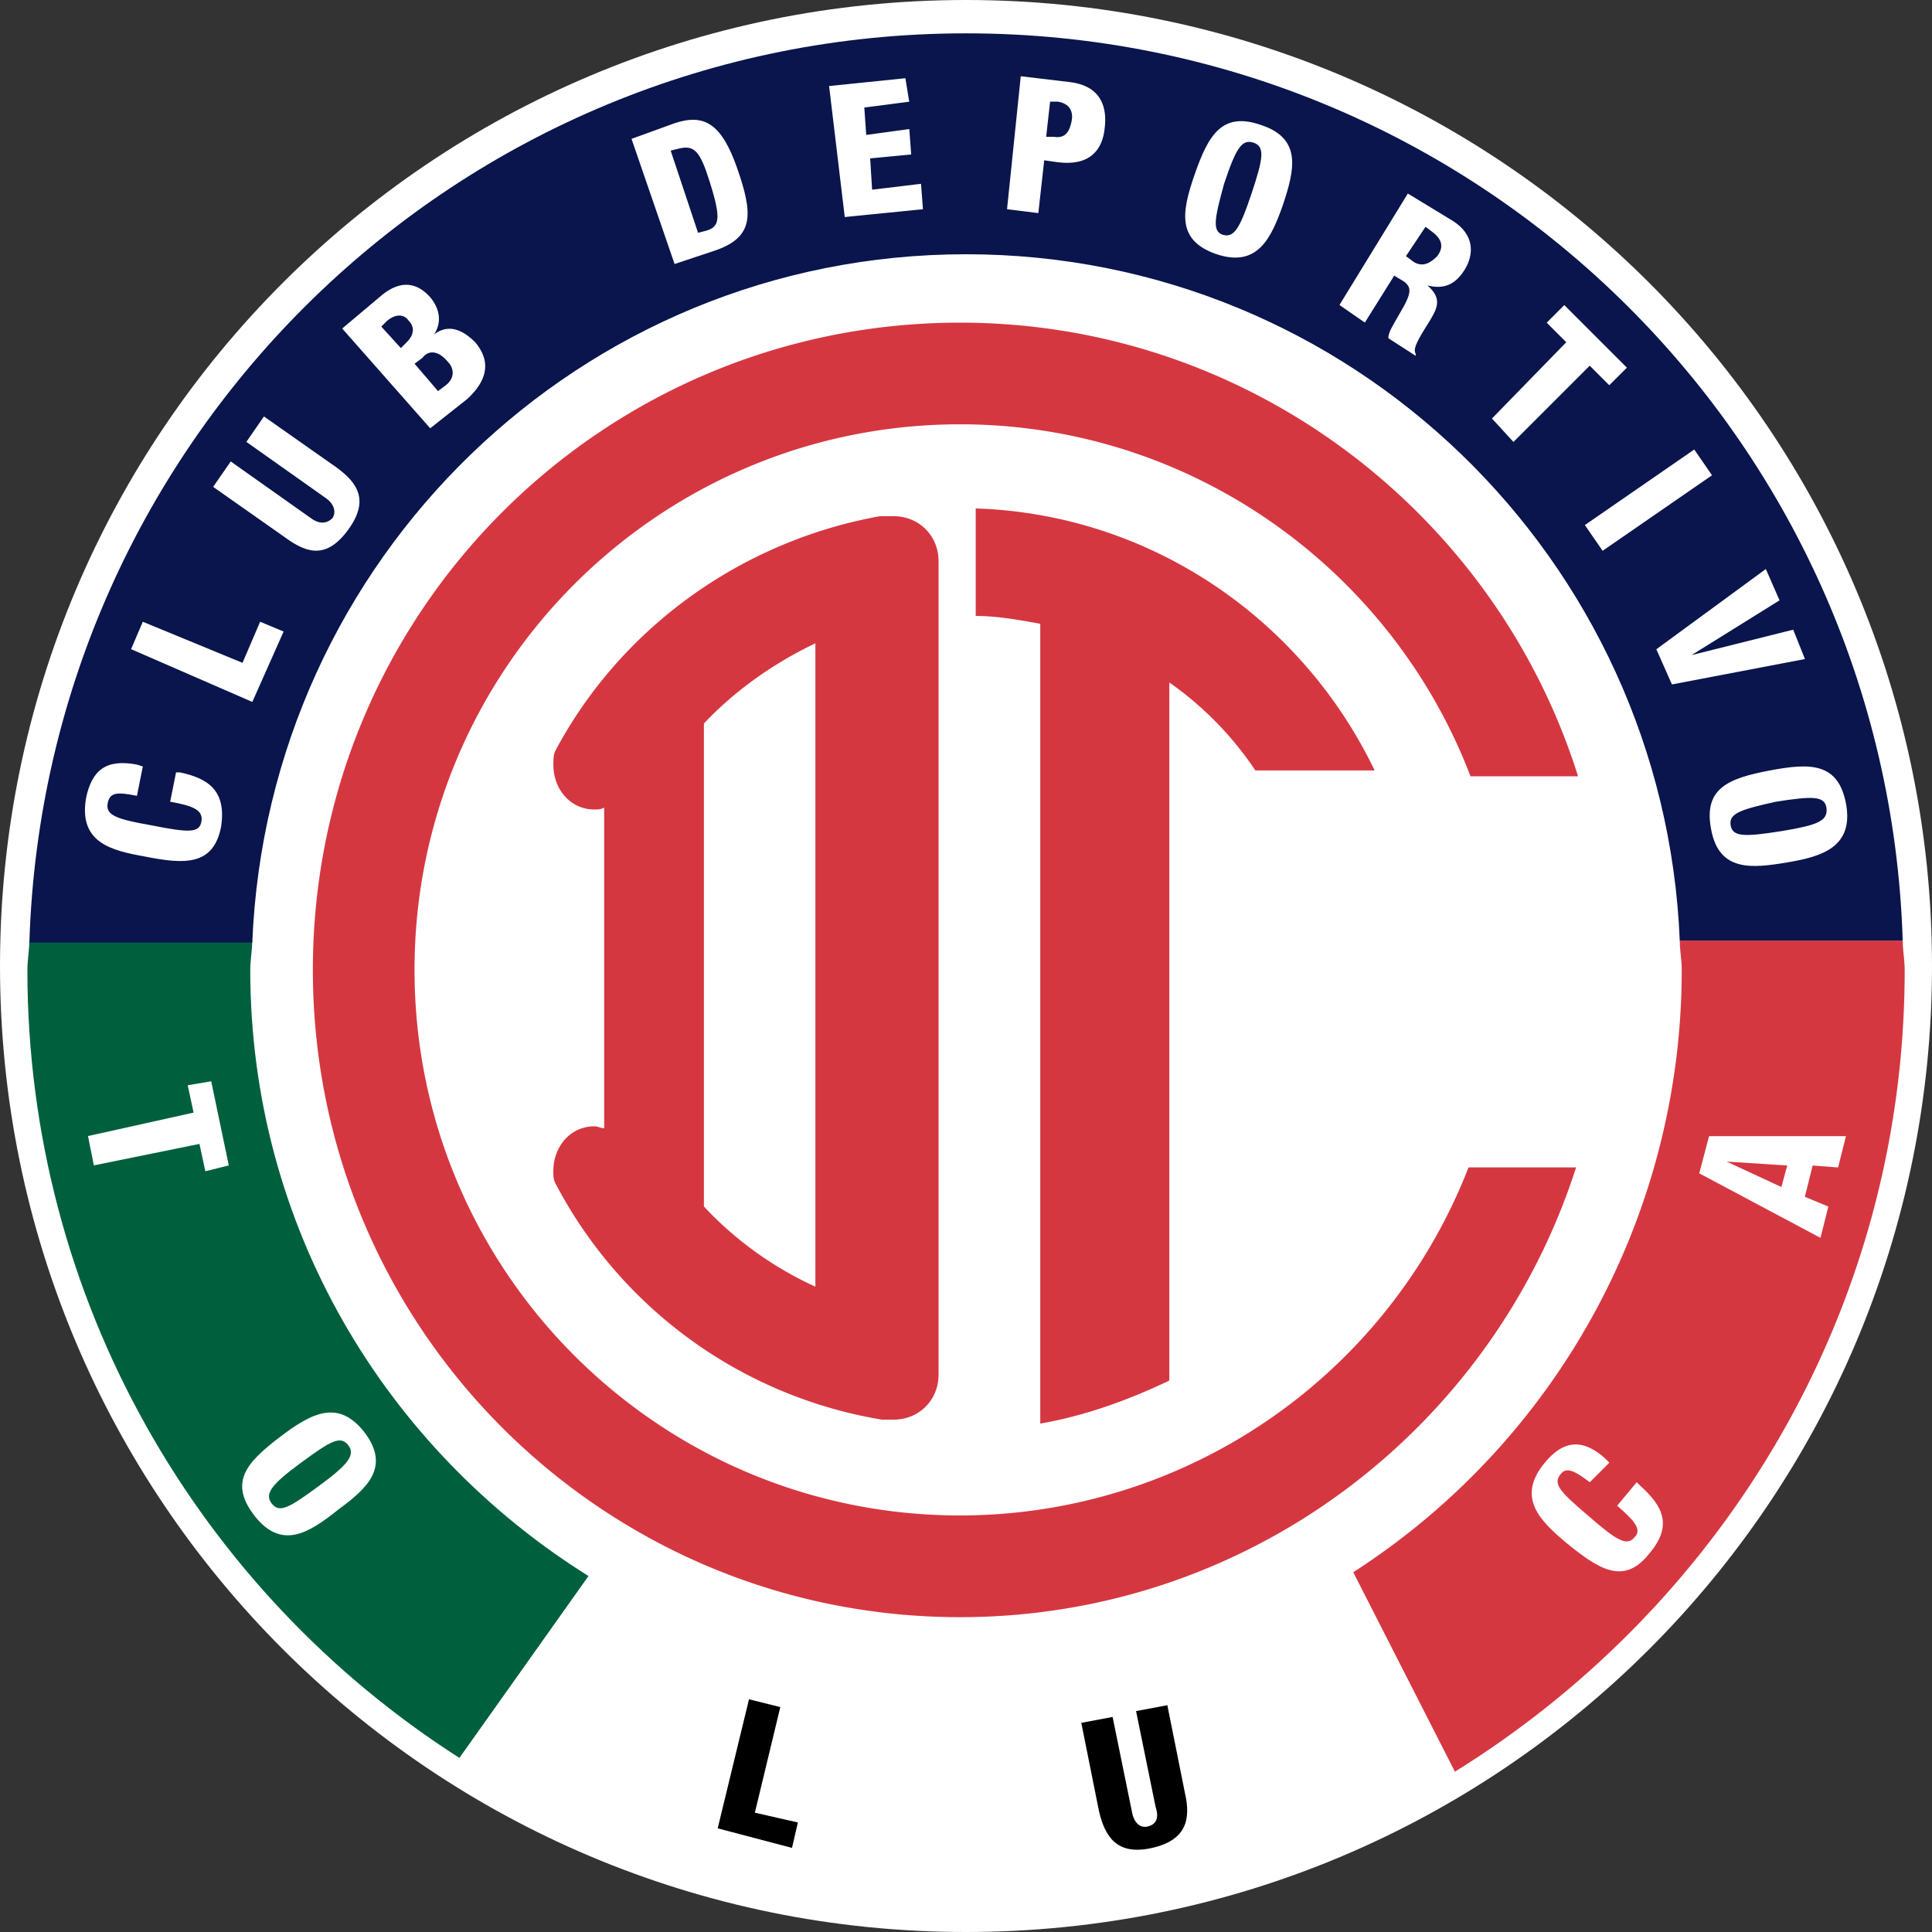 <svg xmlns="http://www.w3.org/2000/svg" width="500" height="500" fill="none"><rect width="100%" height="100%" fill="#333333" stroke="none"/><path fill="#fff" d="M500 250c0 138.16-111.84 250-250 250S0 388.16 0 250 111.84 0 250 0s250 111.84 250 250Z"/><path fill="#00603E" d="M64.77 251.02c0-2.53.5-5.06.5-7.59H7.59c0 2.53-.5 5.06-.5 7.6 0 85.52 44.53 160.92 111.84 203.94l33.4-47.07C99.7 375 64.77 317.32 64.77 251.02Z"/><path fill="#D53741" d="M492.93 251.02c0-2.53-.5-5.06-.5-7.59h-57.7c0 2.53.5 5.06.5 7.6a185.3 185.3 0 0 1-85.01 155.86l26.31 51.62c69.34-43.02 116.4-119.43 116.4-207.49Z"/><path fill="#fff" d="M250 436.22c-35.93 0-69.33-10.63-97.67-28.34l-33.4 47.06c37.95 24.3 82.49 38.46 131.07 38.46 46.06 0 89.58-13.15 126.01-35.42l-26.31-51.62c-28.85 18.72-62.75 29.86-99.7 29.86Z"/><path fill="#09154C" d="M250 65.8c99.7 0 180.67 78.95 184.72 177.63h57.7C488.35 112.88 381.57 8.63 250 8.63 118.42 8.62 11.64 113.37 7.6 243.94h57.69C69.33 144.75 150.3 65.8 250 65.8Z"/><path fill="#fff" d="M35.44 205.96c-5.06-1-7.08-1-7.59 2.03-.5 3.03 2.53 4.05 11.13 5.56 10.13 2.03 12.66 2.03 13.16-1 .5-3.04-2.53-4.06-8.1-5.07l1.52-7.59h1.02c7.08 1.52 12.14 4.56 10.62 14.17-2.02 10.12-9.61 9.62-19.73 7.6-8.6-1.53-17.21-3.55-15.19-15.19 1.52-7.09 5.06-10.12 13.16-8.6l1.52.5-1.52 7.6ZM33.92 168l3.04-7.09 25.8 10.63 4.56-10.63 6.08 2.53-8.1 18.22L33.92 168ZM87.04 120.94c5.57 4.05 8.6 8.6 3.04 16.2-5.57 7.59-10.63 6.07-16.2 2.02L55.16 126l4.55-6.58 20.75 14.68c2.02 1.52 4.05 1.52 5.57 0 1-1.52.5-3.54-1.52-5.06l-20.75-14.68 4.55-6.58 18.73 13.16ZM88.56 85.02l9.62-8.1c4.55-4.04 9.1-4.55 13.16 0 2.53 3.04 3.03 6.58 1 9.62 2.03-1.52 5.58-3.04 10.63 2.02 2.54 3.04 5.07 8.1-2.02 14.68l-9.61 7.6-22.78-25.82Zm15.19 5.06 1.51-1.52c2.03-2.02 2.03-4.04.5-5.56-1-1.52-3.03-2.03-5.56 0l-1.52 1.52 5.06 5.56Zm9.61 11.14 2.02-1.52c2.54-2.03 2.03-4.56.51-6.08-2.53-3.03-5.06-3.03-6.58-1l-2.02 1.51 6.07 7.09ZM163.44 35.94l11.14-4.05c7.59-2.53 12.14 0 16.2 11.64 4.04 11.64 4.55 17.72-5.57 21.26l-10.63 3.54-11.14-32.39Zm17.21 24.3 2.03-.51c3.54-1.01 4.04-3.04 1-12.65-2.52-8.1-4.04-9.62-8.09-8.6l-2.02.5 7.08 21.25ZM214.57 22.27l19.74-2.03 1 6.08-11.63 1.51.5 7.09 11.14-1.52.5 6.58-10.62 1.01.5 8.1 12.66-1.52.5 6.58-20.24 2.02-4.05-33.9ZM264.17 19.73l12.65 1.51c8.6 1.02 9.62 7.09 9.1 11.64-.5 6.08-4.04 10.13-12.14 9.11l-3.54-.5-1.52 13.66-8.1-1.01 3.55-34.41Zm6.58 15.68h2.02c3.04.51 4.05-1.51 4.56-4.04.5-2.53-.51-4.56-3.55-5.06h-2.02l-1.01 9.1ZM314.78 65.77c-10.12-3.54-9.1-10.63-5.56-20.75s7.08-16.2 17.2-12.65c10.63 3.54 8.6 11.64 5.57 20.75-3.04 8.6-6.58 16.2-17.2 12.65Zm1.52-5.06c3.04 1.01 4.56-1.52 7.6-10.63 3.03-9.1 3.53-12.14.5-13.16-3.04-1-4.56 1.52-7.6 10.63-2.52 9.11-3.03 12.15-.5 13.16ZM364.37 50.1 376 57.17c5.56 3.54 5.56 8.6 3.04 12.65-2.54 4.05-5.57 5.06-9.62 4.05 4.05 3.54 2.53 6.07 0 10.12-3.54 5.57-3.54 6.58-3.04 7.6v.5l-7.08-4.56c0-1.52 1.01-3.03 3.04-6.58 3.03-5.06 3.03-6.57 1-8.1l-2.52-1.51-7.6 12.14-6.57-4.55 17.7-28.85Zm-.5 16.19 2.02 1.52c2.53 1.51 4.55 0 6.07-1.52 1.52-2.03 1.52-4.05-1.01-6.07l-2.03-1.52-5.06 7.59ZM405.35 88.57l-5.06-5.06 4.55-4.56 16.2 16.2-4.56 4.55-5.06-5.06-19.74 19.74-5.56-6.07 19.23-19.74ZM438.47 116.33l-28.31 19.56 4.6 6.66L443.07 123l-4.6-6.67ZM457 147.27l3.54 8.1-22.77 14.17 26.31-6.58 3.04 7.6-34.42 6.57-4.04-9.1L457 147.26ZM442.83 214.59c-2.03-10.63 4.55-13.16 15.18-15.19 10.63-2.02 17.71-2.02 19.74 8.6 2.02 11.14-6.08 13.67-15.19 15.19-9.1 1.52-17.71 2.53-19.73-8.6Zm5.06-1.02c.5 3.04 3.54 3.04 13.16 1.52 9.1-1.52 12.14-2.53 11.63-6.07-.5-3.04-3.54-3.04-13.15-1.52-9.11 2.02-12.15 3.04-11.64 6.07ZM50.1 287.94l-1.52-7.08 6.08-1.02 4.55 21.77-6.07 1.51-1.52-7.08-27.33 5.56-1.52-7.59 27.33-6.07ZM65.8 392.19c-6.58-8.6-2.03-13.67 6.57-20.24 8.6-6.58 15.19-9.62 21.76-1.52 7.09 9.1 1.02 14.67-6.57 20.24-7.6 6.07-14.68 10.63-21.77 1.52Zm4.55-3.04c2.02 2.53 4.55 1.02 12.14-4.55 7.6-5.57 9.62-8.1 7.6-10.63-2.03-2.53-4.56-1.01-12.15 4.55-7.6 5.57-9.62 8.1-7.6 10.63ZM411.44 383.6c-4.05-3.04-6.08-4.05-7.6-2.03-2.02 2.53 0 4.56 7.1 10.63 7.58 6.58 10.11 8.1 12.14 5.57 2.02-2.03-.5-4.56-4.56-8.1l5.06-6.07 1.02 1c5.56 5.07 8.6 10.13 2.02 17.72-6.58 8.1-13.16 3.54-21.26-3.03-6.57-5.57-13.15-11.65-5.56-20.75 4.55-5.57 9.61-6.58 15.69-1.02l1 1.02-5.05 5.06ZM439.77 303.65l2.53-9.61h35.42l-2.02 8.1-6.58-.51-2.03 8.1 6.08 2.53-2.03 8.1-31.37-16.7Zm7.08-3.03 14.17 6.58 1.52-5.57-15.69-1.01Z"/><path fill="#000001" d="m193.84 439.77 8.1 2.02-6.58 27.33 11.13 2.53-1.52 6.58-19.23-5.06 8.1-33.4ZM306.67 464.09c1.51 6.58.5 12.14-8.6 14.17-9.12 2.02-12.15-3.04-13.67-9.62l-4.56-22.77 8.1-1.52 5.06 24.8c.5 2.53 2.03 4.05 4.05 3.54 2.02-.5 3.04-2.02 2.02-5.06l-5.06-24.8 8.1-1.52 4.56 22.78Z"/><path fill="#D53741" d="M380.06 302.12a141.26 141.26 0 0 1-131.58 90.08c-77.94 0-141.2-63.25-141.2-141.19s63.26-141.2 141.2-141.2c60.22 0 111.84 37.96 132.08 91.1h27.84C387.14 133.1 323.38 83.5 248.48 83.5c-92.61 0-167.51 74.9-167.51 167.51 0 92.61 74.9 167.51 167.5 167.51 74.4 0 137.66-48.58 159.42-116.4h-27.83Z"/><path fill="#D53741" d="M252.52 131.58v27.83c5.57 0 11.14 1.01 16.7 2.03v206.98c11.64-2.02 22.78-6.07 33.4-11.13V176.62a86.72 86.72 0 0 1 22.27 22.77h30.87c-18.72-38.97-57.69-66.3-103.24-67.81ZM182.17 187.24c8.1-8.6 18.22-15.7 28.85-20.75v166.5a91.37 91.37 0 0 1-28.85-20.75v-125Zm60.73-42c0-6.59-5.06-11.65-11.64-11.65h-3.54c-36.44 6.58-67.31 29.36-84.01 60.73-.5 1.02-.5 2.53-.5 3.55 0 6.57 4.55 11.63 10.62 11.63 1.01 0 1.52 0 2.53-.5V291.99c-1.01 0-1.52-.5-2.53-.5-6.07 0-10.63 5.06-10.63 11.64 0 1.01 0 2.02.5 3.04a116.9 116.9 0 0 0 84.52 61.23h3.04c6.58 0 11.64-5.06 11.64-11.64V145.23Z"/></svg>